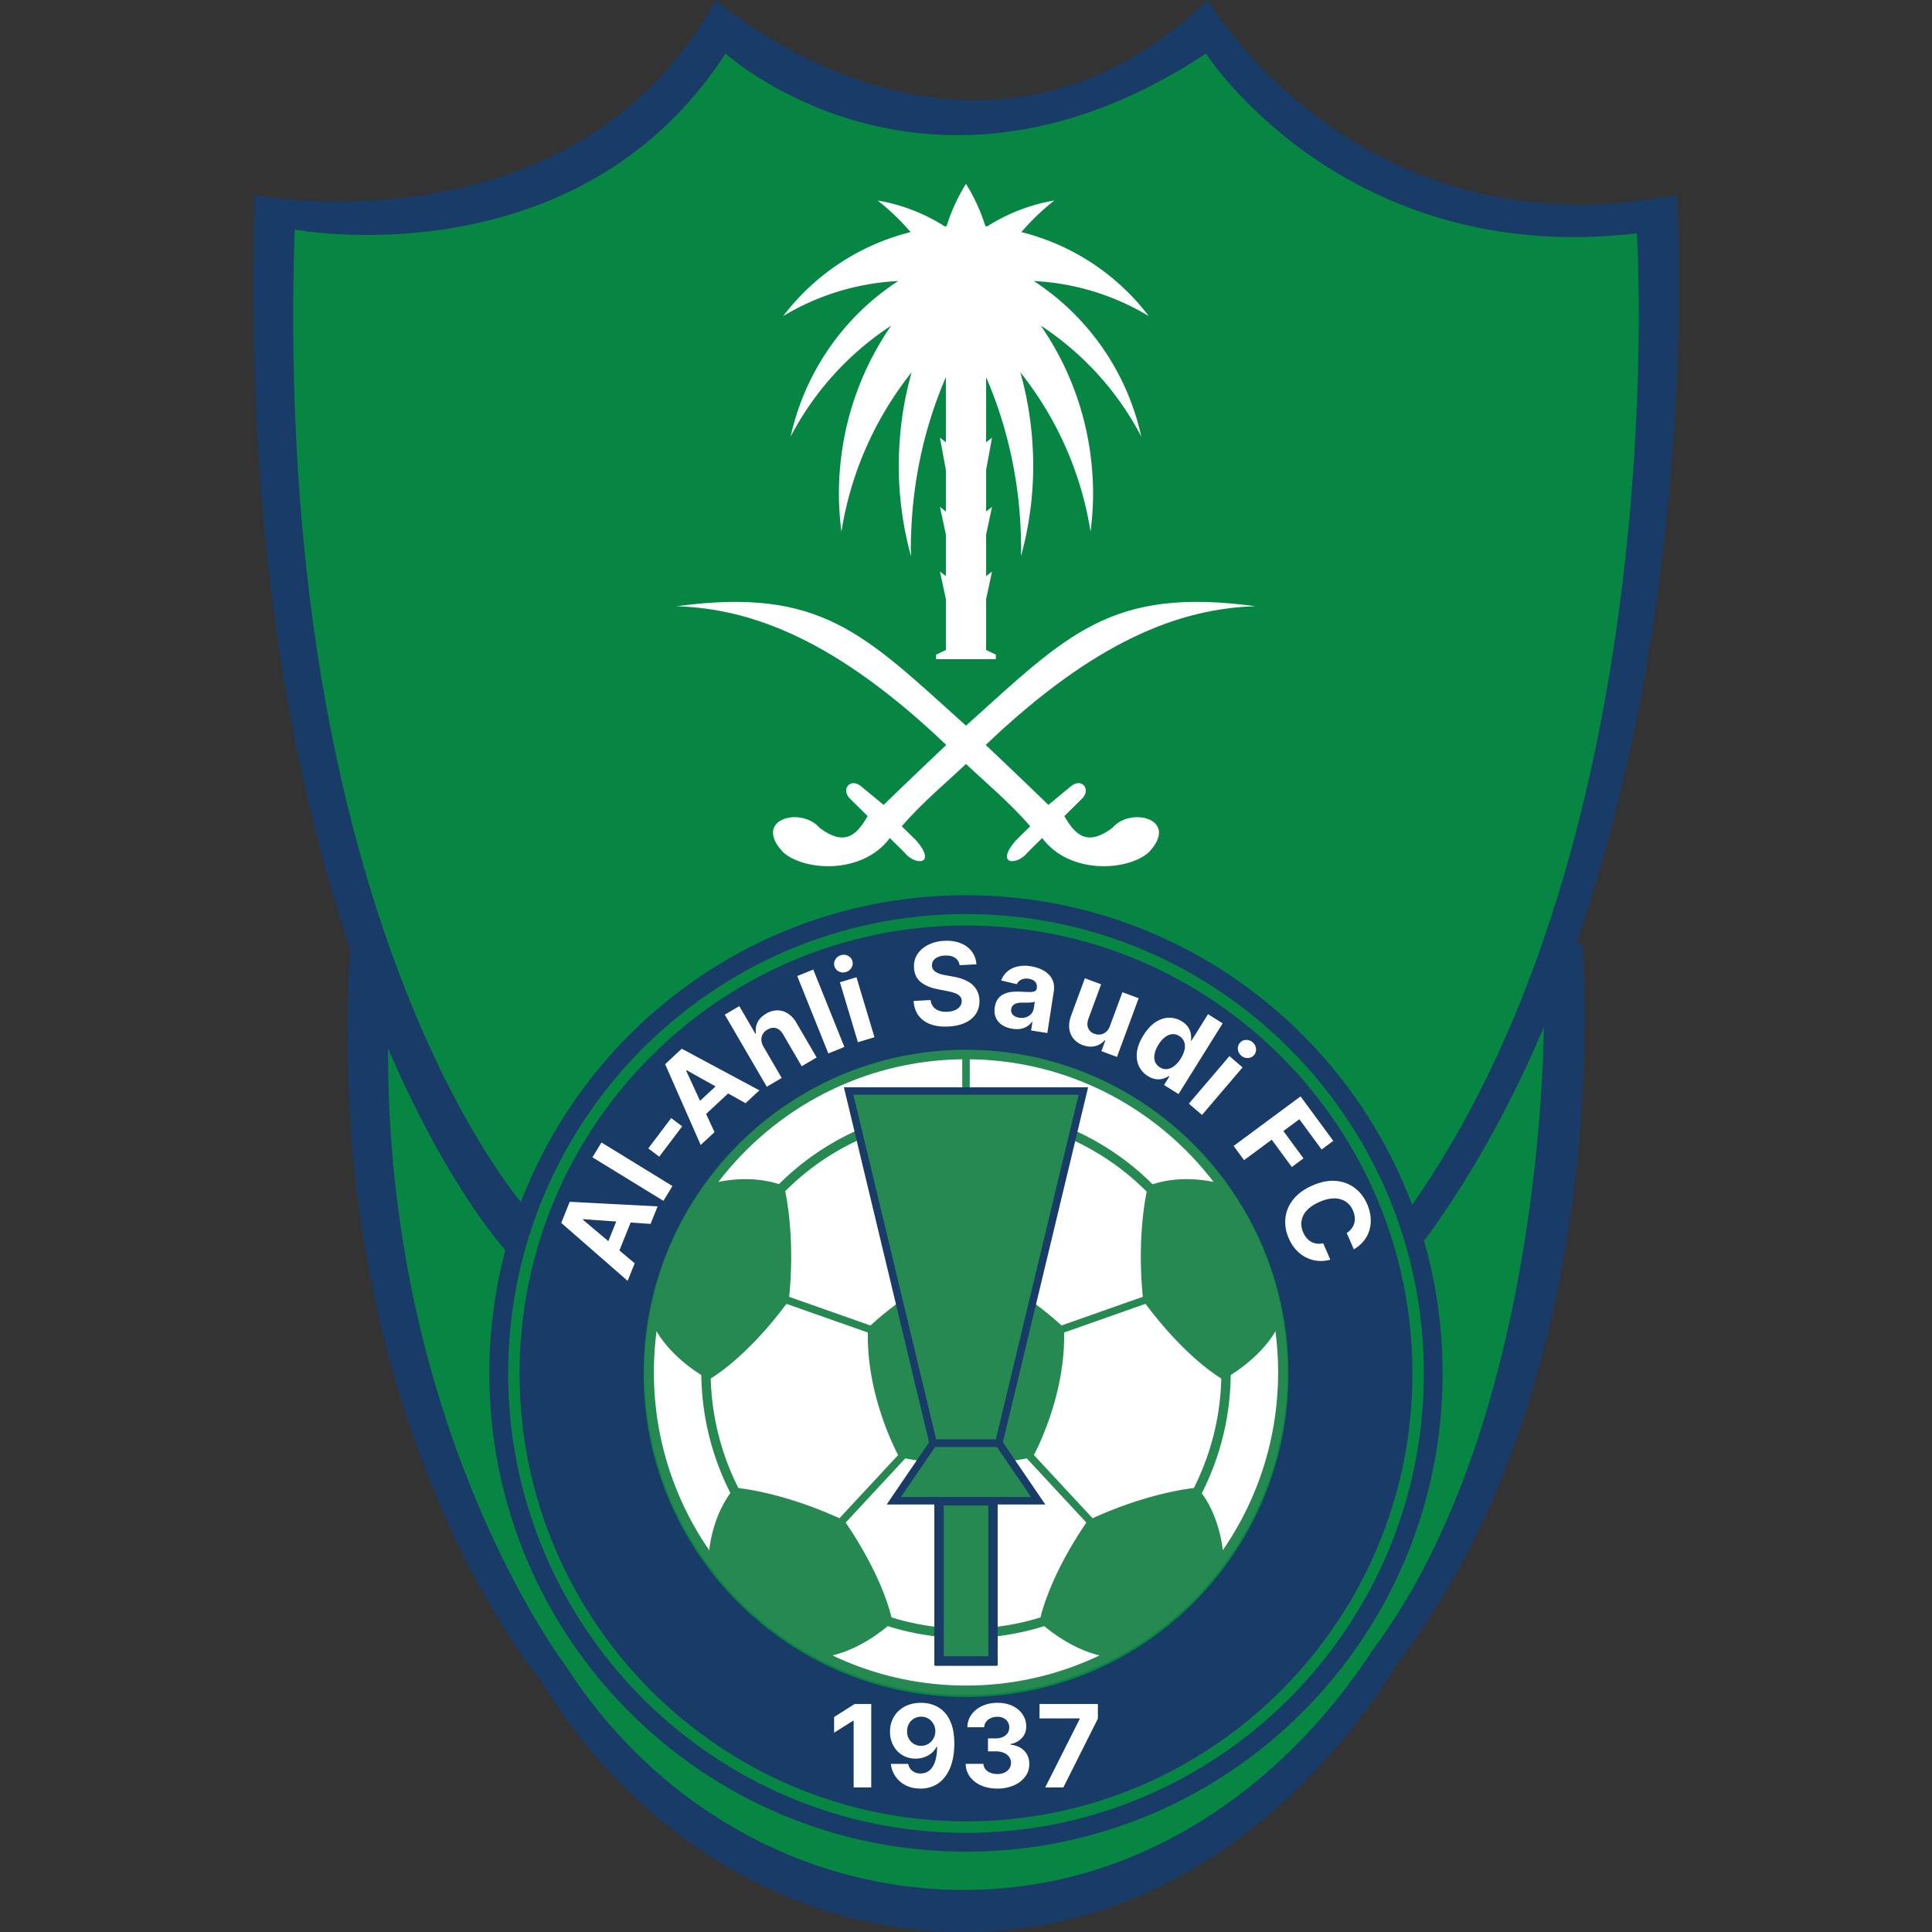 <svg xmlns="http://www.w3.org/2000/svg" width="145" height="145" fill="none" viewBox="0 0 145 145">
  <rect x="0" y="0" width="145" height="145" fill="#333333" stroke="none"/>
  <path fill="#193b67" d="M105.02 124.64c-7.319 11.903-18.9 20.363-32.657 20.363-13.238 0-24.916-7.526-31.86-18.992 0 0-16.503-19.484-14.217-55.186h92.46s2.839 31.97-13.726 53.815z" />
  <path fill="#078543" d="M103 123.87c-6.865 10.505-17.725 17.972-30.627 17.972-12.414 0-23.367-6.642-29.88-16.761 0 0-14.19-18.556-13.332-48.705h86.71s.286 29.861-12.871 47.494z" />
  <path fill="#193b67" d="M37.991 93.891s-20.606-22.11-18.889-79.248c0 0 24.039 4.594 34.626-14.643 0 0 19.175 16.94 36.917 0 0 0 11.16 19.237 35.2 14.643 0 0 3.147 48.238-18.888 78.387l-68.968.861z" />
  <path fill="#078543" d="M22.116 17.227s21.177 4.02 32.338-13.207c0 0 15.167 13.782 36.058 0 0 0 10.302 16.079 32.338 13.494 0 0 2.861 44.792-16.885 72.932H39.286s-18.887-21.249-17.17-73.218z" />
  <g fill-rule="evenodd" clip-rule="evenodd">
    <path fill="#fff" d="M85.656 32.765a18.728 18.728 0 0 0-8.068-11.674c3.146.158 6.084 1.1 8.63 2.631a17.269 17.269 0 0 0-9.563-6.303 17.384 17.384 0 0 1 2.477-2.373 13.65 13.65 0 0 0-5.032 1.94c-.048-.004-.097-.005-.144-.01a13.784 13.784 0 0 0-1.456-3.177v-.006l-.001.004-.001-.004v.006a13.788 13.788 0 0 0-1.456 3.177c-.048.005-.095.006-.143.01a13.672 13.672 0 0 0-5.033-1.94 17.311 17.311 0 0 1 2.475 2.373 17.263 17.263 0 0 0-9.56 6.303 18.485 18.485 0 0 1 8.629-2.63 18.728 18.728 0 0 0-8.069 11.673 22.247 22.247 0 0 1 7.545-8.327 22.08 22.08 0 0 0-3.8 10.275 22.51 22.51 0 0 0-.125 2.334c0 .967.07 1.917.19 2.851a25.612 25.612 0 0 1 5.267-11.955 25.544 25.544 0 0 0-.898 5.202c-.04.589-.068 1.181-.068 1.78a25.825 25.825 0 0 0 .896 6.734l.024.086v-.093c-.004-.164-.014-.327-.014-.492 0-.421.014-.839.031-1.257.11-2.904.593-5.715 1.414-8.377.339-1.1.737-2.176 1.187-3.223v4.891l-.446-.347.446 2.426v3.118l-.444-.346.444 2.077v3.118l-.444-.345.444 2.078v3.812l-.734.346v.345h4.485v-.346l-.732-.345v-3.812l.445-2.078-.445.345v-3.118l.445-2.077-.445.346v-3.118l.445-2.426-.445.347v-4.89c.45 1.046.849 2.122 1.187 3.222a32.65 32.65 0 0 1 1.413 8.377c.015.418.03.836.03 1.258 0 .164-.009.327-.011.49l-.001.094a28.535 28.535 0 0 0 .348-1.419c.372-1.743.571-3.548.571-5.401 0-.599-.028-1.191-.067-1.78a25.635 25.635 0 0 0-.9-5.202 25.619 25.619 0 0 1 5.269 11.955c.119-.934.19-1.884.19-2.851 0-.788-.045-1.566-.125-2.334a22.092 22.092 0 0 0-3.8-10.275 22.244 22.244 0 0 1 7.543 8.327z" />
    <path fill="#fff" d="M83.49 62.129c-1.813 1.365-2.743.649-3.608-.88l1.339-1.324c.684-.68-.046-1.627-.9-.87l-1.638 1.353c-1.588-1.55-4.701-4.5-4.701-4.5 8.214-7.835 14.55-10.236 20.248-10.41-10.864-1.463-14.068 2.072-21.73 8.964-7.664-6.892-10.864-10.427-21.73-8.962 5.696.173 12.034 2.574 20.248 10.41 0 0-3.114 2.949-4.702 4.499l-1.638-1.353c-.853-.757-1.584.19-.898.87l1.337 1.323c-.863 1.53-1.794 2.246-3.608.88-1.387-1.626-5.073-.65-2.735 1.831 1.563 1.414 5.949 1.707 8.009-1.065l1.079 1.066c.829 1.059 2.49.943.899-.884l-1.083-1.067c1.64-1.871 3.25-3.189 4.822-4.673 1.57 1.484 3.181 2.802 4.822 4.673l-1.083 1.067c-1.591 1.827.07 1.943.9.884l1.079-1.066c2.06 2.772 6.444 2.479 8.008 1.065 2.338-2.482-1.348-3.457-2.736-1.83z" />
    <path fill="#193b67" d="M108.27 103.08c0 19.821-16.015 35.891-35.772 35.891-19.755 0-35.772-16.07-35.772-35.891 0-19.822 16.017-35.891 35.772-35.891 19.757 0 35.772 16.069 35.772 35.891z" />
  </g>
  <path fill="#fff" d="m47.635 94.814-.53 1.316-4.983-4.35.637-1.583 6.596.342-.53 1.317-5.052-.354-.018.045zm-2.31-.84 1.252-3.108.955.387-1.25 3.109-.956-.387zm-.184-8.228 5.328 3.268-.678 1.111-5.327-3.267zm5.235-1.834.821.625-1.72 2.276-.821-.625zm3.249 1.056-1.036.965-2.668-6.063 1.247-1.161 5.825 3.123-1.037.965-4.423-2.475-.036.034zm-1.734-1.745 2.45-2.28.7.757-2.449 2.28zm5.412-4.665 1.366 2.345-1.121.658-3.151-5.408 1.09-.64 1.204 2.068.047-.028a1.334 1.334 0 0 1 .115-.821c.123-.257.339-.475.646-.656.28-.164.561-.246.842-.245.281-.002.546.077.796.238.25.158.466.396.649.714l1.505 2.583-1.122.657-1.388-2.382c-.143-.25-.32-.408-.53-.472-.206-.065-.424-.03-.652.103a.956.956 0 0 0-.349.336.805.805 0 0 0-.107.445c.007.162.06.33.16.505zm3.735-5.791 2.335 5.81-1.204.487-2.335-5.81zm3.35 5.453-1.35-4.5 1.243-.375 1.35 4.5zm-.9-5.268a.703.703 0 0 1-.53-.04.625.625 0 0 1-.33-.39.614.614 0 0 1 .062-.501.7.7 0 0 1 .42-.331.687.687 0 0 1 .529.044c.169.083.28.21.331.383a.622.622 0 0 1-.064.508.696.696 0 0 1-.418.327zm8.53-.512a.775.775 0 0 0-.343-.558c-.192-.126-.447-.181-.763-.164a1.435 1.435 0 0 0-.54.12.768.768 0 0 0-.328.266.597.597 0 0 0-.097.367c.002.112.03.208.086.29.057.08.133.148.227.204.095.055.203.1.325.14.122.036.252.066.39.089l.567.105c.275.046.529.114.762.204.232.09.436.204.61.344s.313.308.415.505c.104.197.163.425.18.686.017.383-.062.72-.24 1.011-.176.29-.44.52-.794.695-.351.172-.78.271-1.288.298-.503.027-.946-.027-1.327-.162a1.929 1.929 0 0 1-.907-.64c-.224-.295-.352-.667-.386-1.117l1.276-.068a.964.964 0 0 0 .207.516 1 1 0 0 0 .446.292c.184.06.39.083.617.071.224-.012.416-.055.577-.129a.893.893 0 0 0 .372-.292.63.63 0 0 0 .116-.407.521.521 0 0 0-.144-.348.946.946 0 0 0-.372-.225 3.648 3.648 0 0 0-.585-.153l-.688-.135c-.532-.1-.958-.279-1.277-.535-.319-.257-.49-.616-.512-1.079a1.64 1.64 0 0 1 .249-1.009c.19-.294.46-.53.808-.707a2.95 2.95 0 0 1 1.205-.303c.463-.025.871.033 1.225.173.355.14.637.347.844.62.208.273.325.595.35.968zm3.966 4.771a1.949 1.949 0 0 1-.765-.277 1.289 1.289 0 0 1-.477-.548c-.1-.227-.127-.493-.08-.8.04-.257.121-.466.243-.627.121-.16.272-.281.451-.363.18-.081.377-.133.592-.155a4.26 4.26 0 0 1 .675-.012c.273.013.494.021.662.023a.93.93 0 0 0 .377-.06.255.255 0 0 0 .146-.206l.003-.018c.03-.191-.008-.349-.112-.472-.102-.123-.263-.202-.482-.236-.23-.036-.423-.014-.575.068a.716.716 0 0 0-.33.338l-1.172-.282c.104-.273.26-.498.469-.676.209-.18.461-.303.758-.37a2.639 2.639 0 0 1 1.002-.017c.257.04.498.108.724.205.227.098.423.224.586.38.165.156.285.342.36.558.076.214.093.459.05.735l-.485 3.131-1.218-.19.1-.644-.036-.005a1.323 1.323 0 0 1-.358.337c-.14.09-.304.152-.488.187-.184.033-.39.032-.62-.004zm.505-.831c.19.03.362.018.518-.034a.897.897 0 0 0 .388-.255.807.807 0 0 0 .192-.42l.076-.492a.696.696 0 0 1-.177.047 3.02 3.02 0 0 1-.24.021 11.285 11.285 0 0 1-.507.002 1.6 1.6 0 0 0-.411.044.638.638 0 0 0-.293.155.485.485 0 0 0-.14.288.474.474 0 0 0 .128.432c.114.11.27.181.466.212zm6.817.617.934-2.53 1.218.452-1.626 4.406-1.17-.434.296-.8-.046-.017a1.381 1.381 0 0 1-.724.439c-.287.072-.595.046-.924-.076a1.577 1.577 0 0 1-.701-.489 1.474 1.474 0 0 1-.313-.765c-.033-.293.013-.611.138-.956l1.035-2.806 1.218.452-.954 2.588c-.094.26-.1.492-.019.694a.758.758 0 0 0 .468.432.931.931 0 0 0 .449.052.836.836 0 0 0 .421-.19.994.994 0 0 0 .3-.452zm2.844 3.763a1.772 1.772 0 0 1-.673-.749c-.145-.31-.194-.662-.147-1.056.05-.394.213-.814.49-1.258.285-.456.595-.79.93-1 .337-.212.673-.317 1.01-.315.34.002.655.094.946.277.222.14.384.294.484.463.104.168.166.338.187.507.024.17.027.323.008.46l.034.021 1.246-1.996 1.098.69-3.314 5.31-1.085-.683.398-.637-.047-.03c-.12.079-.262.142-.425.192-.16.048-.337.061-.531.038a1.476 1.476 0 0 1-.609-.235zm.897-.66a.828.828 0 0 0 .54.137 1.08 1.08 0 0 0 .542-.234c.177-.134.34-.32.488-.556.147-.237.243-.463.287-.679a1.05 1.05 0 0 0-.032-.583.855.855 0 0 0-.363-.427.84.84 0 0 0-.55-.14 1.07 1.07 0 0 0-.537.234 2.046 2.046 0 0 0-.474.546 2.122 2.122 0 0 0-.288.675c-.045.217-.037.414.022.591a.844.844 0 0 0 .365.435zm2.179 2.733 3.045-3.57.987.847-3.045 3.57zm3.933-3.605a.71.71 0 0 1-.253-.47.626.626 0 0 1 .149-.489.61.61 0 0 1 .454-.218.7.7 0 0 1 .505.176.695.695 0 0 1 .248.47.61.61 0 0 1-.142.487.618.618 0 0 1-.46.22.694.694 0 0 1-.5-.175zm-.573 6.778 5.024-3.72 2.455 3.337-.876.649L97.519 84l-1.198.886 1.508 2.05-.876.65-1.508-2.051-2.075 1.537zm9.022 7.757-.535-1.227c.148-.092.269-.2.361-.323a1.192 1.192 0 0 0 .24-.87 1.57 1.57 0 0 0-.13-.487 1.485 1.485 0 0 0-.558-.68 1.536 1.536 0 0 0-.86-.233c-.331 0-.695.088-1.091.262-.408.179-.724.39-.949.633a1.527 1.527 0 0 0-.403.792c-.046.282-.005.568.12.858.072.162.159.303.262.423a1.176 1.176 0 0 0 .771.426c.151.02.31.011.474-.028l.53 1.23a2.484 2.484 0 0 1-1.736-.126 2.6 2.6 0 0 1-.782-.558 3.038 3.038 0 0 1-.597-.917 2.965 2.965 0 0 1-.252-1.525c.056-.503.252-.968.587-1.393.337-.424.816-.772 1.438-1.045.624-.274 1.206-.39 1.746-.346.54.043 1.013.216 1.418.52.407.302.72.705.94 1.21.145.332.233.66.264.985.031.327.006.64-.077.939a2.3 2.3 0 0 1-.416.824 2.653 2.653 0 0 1-.765.656z" />
  <path fill="#078543" d="M72.5 69.461c-18.476 0-33.506 15.082-33.506 33.618 0 18.537 15.03 33.618 33.506 33.618s33.506-15.081 33.506-33.618c0-18.536-15.03-33.618-33.506-33.618zm0 68.098c-18.949 0-34.364-15.468-34.364-34.48S53.551 68.6 72.5 68.6s34.364 15.467 34.364 34.479-15.415 34.48-34.364 34.48z" />
  <g fill-rule="evenodd" clip-rule="evenodd">
    <path fill="#078543" d="M96.703 103.08c0 13.411-10.836 24.283-24.202 24.283-13.368 0-24.204-10.872-24.204-24.283 0-13.41 10.836-24.283 24.204-24.283 13.366 0 24.202 10.872 24.202 24.283z" />
    <path fill="#268951" d="M48.37 103c0 13.352 10.825 24.212 24.13 24.212S96.629 116.352 96.629 103c0-13.348-10.824-24.208-24.128-24.208-13.306 0-24.13 10.86-24.13 24.208z" />
    <path fill="#fff" d="M49.075 103c0-12.959 10.508-23.501 23.426-23.501 12.915 0 23.424 10.542 23.424 23.501 0 12.962-10.51 23.504-23.424 23.504-12.918 0-23.426-10.542-23.426-23.504z" />
    <path fill="#268951" d="M64.846 84.609c-4.89 2.041-8.696 5.87-10.716 10.786-4.172 10.152.671 21.832 10.797 26.03 4.9 2.033 10.3 2.025 15.206-.02a19.736 19.736 0 0 0 10.727-10.781 19.86 19.86 0 0 0-.023-15.236 19.788 19.788 0 0 0-10.773-10.796c-4.913-2.036-10.317-2.03-15.218.017z" />
    <path fill="#fff" d="M65.196 120.77c-9.768-4.051-14.44-15.313-10.414-25.108a19.029 19.029 0 0 1 10.335-10.403 18.962 18.962 0 0 1 14.677-.015c4.736 1.963 8.427 5.662 10.392 10.413a19.134 19.134 0 0 1 .02 14.695 19.02 19.02 0 0 1-10.344 10.398c-4.731 1.972-9.94 1.981-14.666.02z" />
    <path fill="#268951" d="M72.217 83.42h.564l.001-4.274h-.564v4.274zM91.8 103.541c3.242-1.85 4.122-4.007 4.122-4.007-.8-5.168-1.51-6.75-4.276-10.692 0 0-2.831-.879-5.489.169 0 0-.875 3.302-.387 8.317l-6.101 2.15c-3.299-3.03-7.168-4.715-7.168-4.715s-3.87 1.686-7.169 4.716l-6.102-2.15c.491-5.016-.387-8.318-.387-8.318-2.657-1.048-5.486-.169-5.486-.169-2.77 3.942-3.478 5.524-4.279 10.692 0 0 .881 2.157 4.122 4.007 0 0 2.642-1.424 5.825-5.686l6.11 2.153c-.087 4.436 1.835 8.368 2.27 9.198L63 113.947c-4.519-2.057-7.866-2.295-7.866-2.295-1.855 2.179-1.948 5.179-1.948 5.179 2.617 3.803 4.6 5.195 8.682 7.513 0 0 2.322-.135 5.119-2.607 0 0-.487-3.008-3.517-7.465l4.47-4.816a30.38 30.38 0 0 0 4.56.494 30.771 30.771 0 0 0 4.562-.494l4.47 4.816c-3.03 4.457-3.515 7.465-3.515 7.465 2.796 2.472 5.117 2.607 5.117 2.607 4.083-2.318 6.065-3.71 8.683-7.513 0 0-.094-3-1.947-5.179 0 0-3.351.238-7.868 2.295l-4.406-4.744c.437-.833 2.355-4.763 2.267-9.195l6.112-2.153c3.185 4.262 5.825 5.686 5.825 5.686z" />
    <path fill="#193b67" d="M74.438 112.28H70.86l-.65.953v11.772h4.58V112.28z" />
    <path fill="#268951" d="M74.085 112.99v11.31h-3.17v-10.846c.071-.105.207-.307.315-.464z" />
    <path fill="#193b67" d="M73.955 112.28h-3.744v12.725h4.578v-11.772l-.649-.953h-.184z" />
    <path fill="#268951" d="M73.77 112.99c.108.157.246.359.314.464V124.3h-3.167v-11.31z" />
    <path fill="#193b67" d="M74.524 112.28h-4.401v12.725h4.755V112.28z" />
    <path fill="#268951" d="M74.173 124.3h-3.346v-11.31h3.346z" />
    <path fill="#193b67" d="M74.964 108.02h-5.08l-3.337 4.894h11.905l-3.339-4.894z" />
    <path fill="#268951" d="m74.816 108.59 2.567 3.764h-9.767c.47-.691 2.425-3.556 2.567-3.764h4.634z" />
    <path fill="#193b67" d="M81.308 81.603H63.336l6.475 26.984h5.377l6.477-26.984h-.358z" />
    <path fill="#268951" d="m80.949 82.168-6.206 25.853h-4.486l-6.206-25.853z" />
  </g>
  <path fill="#fff" d="m78.445 134.15 2.589-5.139v-.043h-3.016v-1.083h4.381v1.099l-2.591 5.166zm-3.598.086c-.455 0-.86-.079-1.216-.236a2.077 2.077 0 0 1-.839-.654 1.651 1.651 0 0 1-.314-.967h1.33a.699.699 0 0 0 .149.404.919.919 0 0 0 .372.266c.154.063.328.095.521.095.201 0 .38-.036.534-.107a.885.885 0 0 0 .362-.297.752.752 0 0 0 .131-.438.732.732 0 0 0-.14-.443.89.89 0 0 0-.396-.306 1.545 1.545 0 0 0-.61-.11h-.582v-.973h.582c.2 0 .375-.035.528-.104a.85.85 0 0 0 .36-.287.752.752 0 0 0 .127-.435.755.755 0 0 0-.423-.694 1.012 1.012 0 0 0-.464-.101 1.21 1.21 0 0 0-.49.098.86.86 0 0 0-.357.272.717.717 0 0 0-.144.416h-1.265c.006-.361.109-.679.308-.954.2-.276.468-.491.805-.646.34-.157.722-.235 1.15-.235.43 0 .807.078 1.13.235s.575.369.753.637c.181.265.27.562.269.893.002.35-.107.643-.327.878a1.484 1.484 0 0 1-.85.446v.049c.46.059.809.219 1.049.48.242.259.361.584.36.973.001.357-.101.674-.309.951a2.058 2.058 0 0 1-.85.655 3.064 3.064 0 0 1-1.244.239zm-5.716-6.436c.32 0 .63.054.926.162.3.108.565.28.8.517.235.236.42.55.557.942.138.389.208.868.21 1.435 0 .532-.06 1.007-.18 1.425a3.15 3.15 0 0 1-.509 1.061 2.223 2.223 0 0 1-.801.667 2.383 2.383 0 0 1-1.05.227c-.416 0-.784-.081-1.103-.242a2.068 2.068 0 0 1-.771-.664 2.067 2.067 0 0 1-.35-.948h1.301c.05.228.158.406.32.532a.96.96 0 0 0 .604.187c.406 0 .715-.178.927-.532.211-.357.318-.846.32-1.466h-.043c-.093.184-.22.342-.378.474a1.74 1.74 0 0 1-.546.303 1.93 1.93 0 0 1-.649.107 1.87 1.87 0 0 1-.985-.26 1.865 1.865 0 0 1-.683-.715 2.13 2.13 0 0 1-.25-1.04 2.132 2.132 0 0 1 .29-1.123c.195-.328.467-.585.817-.771.352-.188.76-.28 1.226-.278zm.009 1.04a1.032 1.032 0 0 0-.927.541c-.092.165-.136.35-.134.554a1.066 1.066 0 0 0 .506.948c.158.096.34.144.543.144a1.044 1.044 0 0 0 .762-.321c.097-.102.173-.22.228-.352a1.131 1.131 0 0 0-.058-.967 1.074 1.074 0 0 0-.378-.397c-.16-.1-.341-.15-.542-.15zm-3.752-.955v6.265h-1.32v-5.007h-.037l-1.43.899v-1.175l1.546-.982h1.24z" />
</svg>